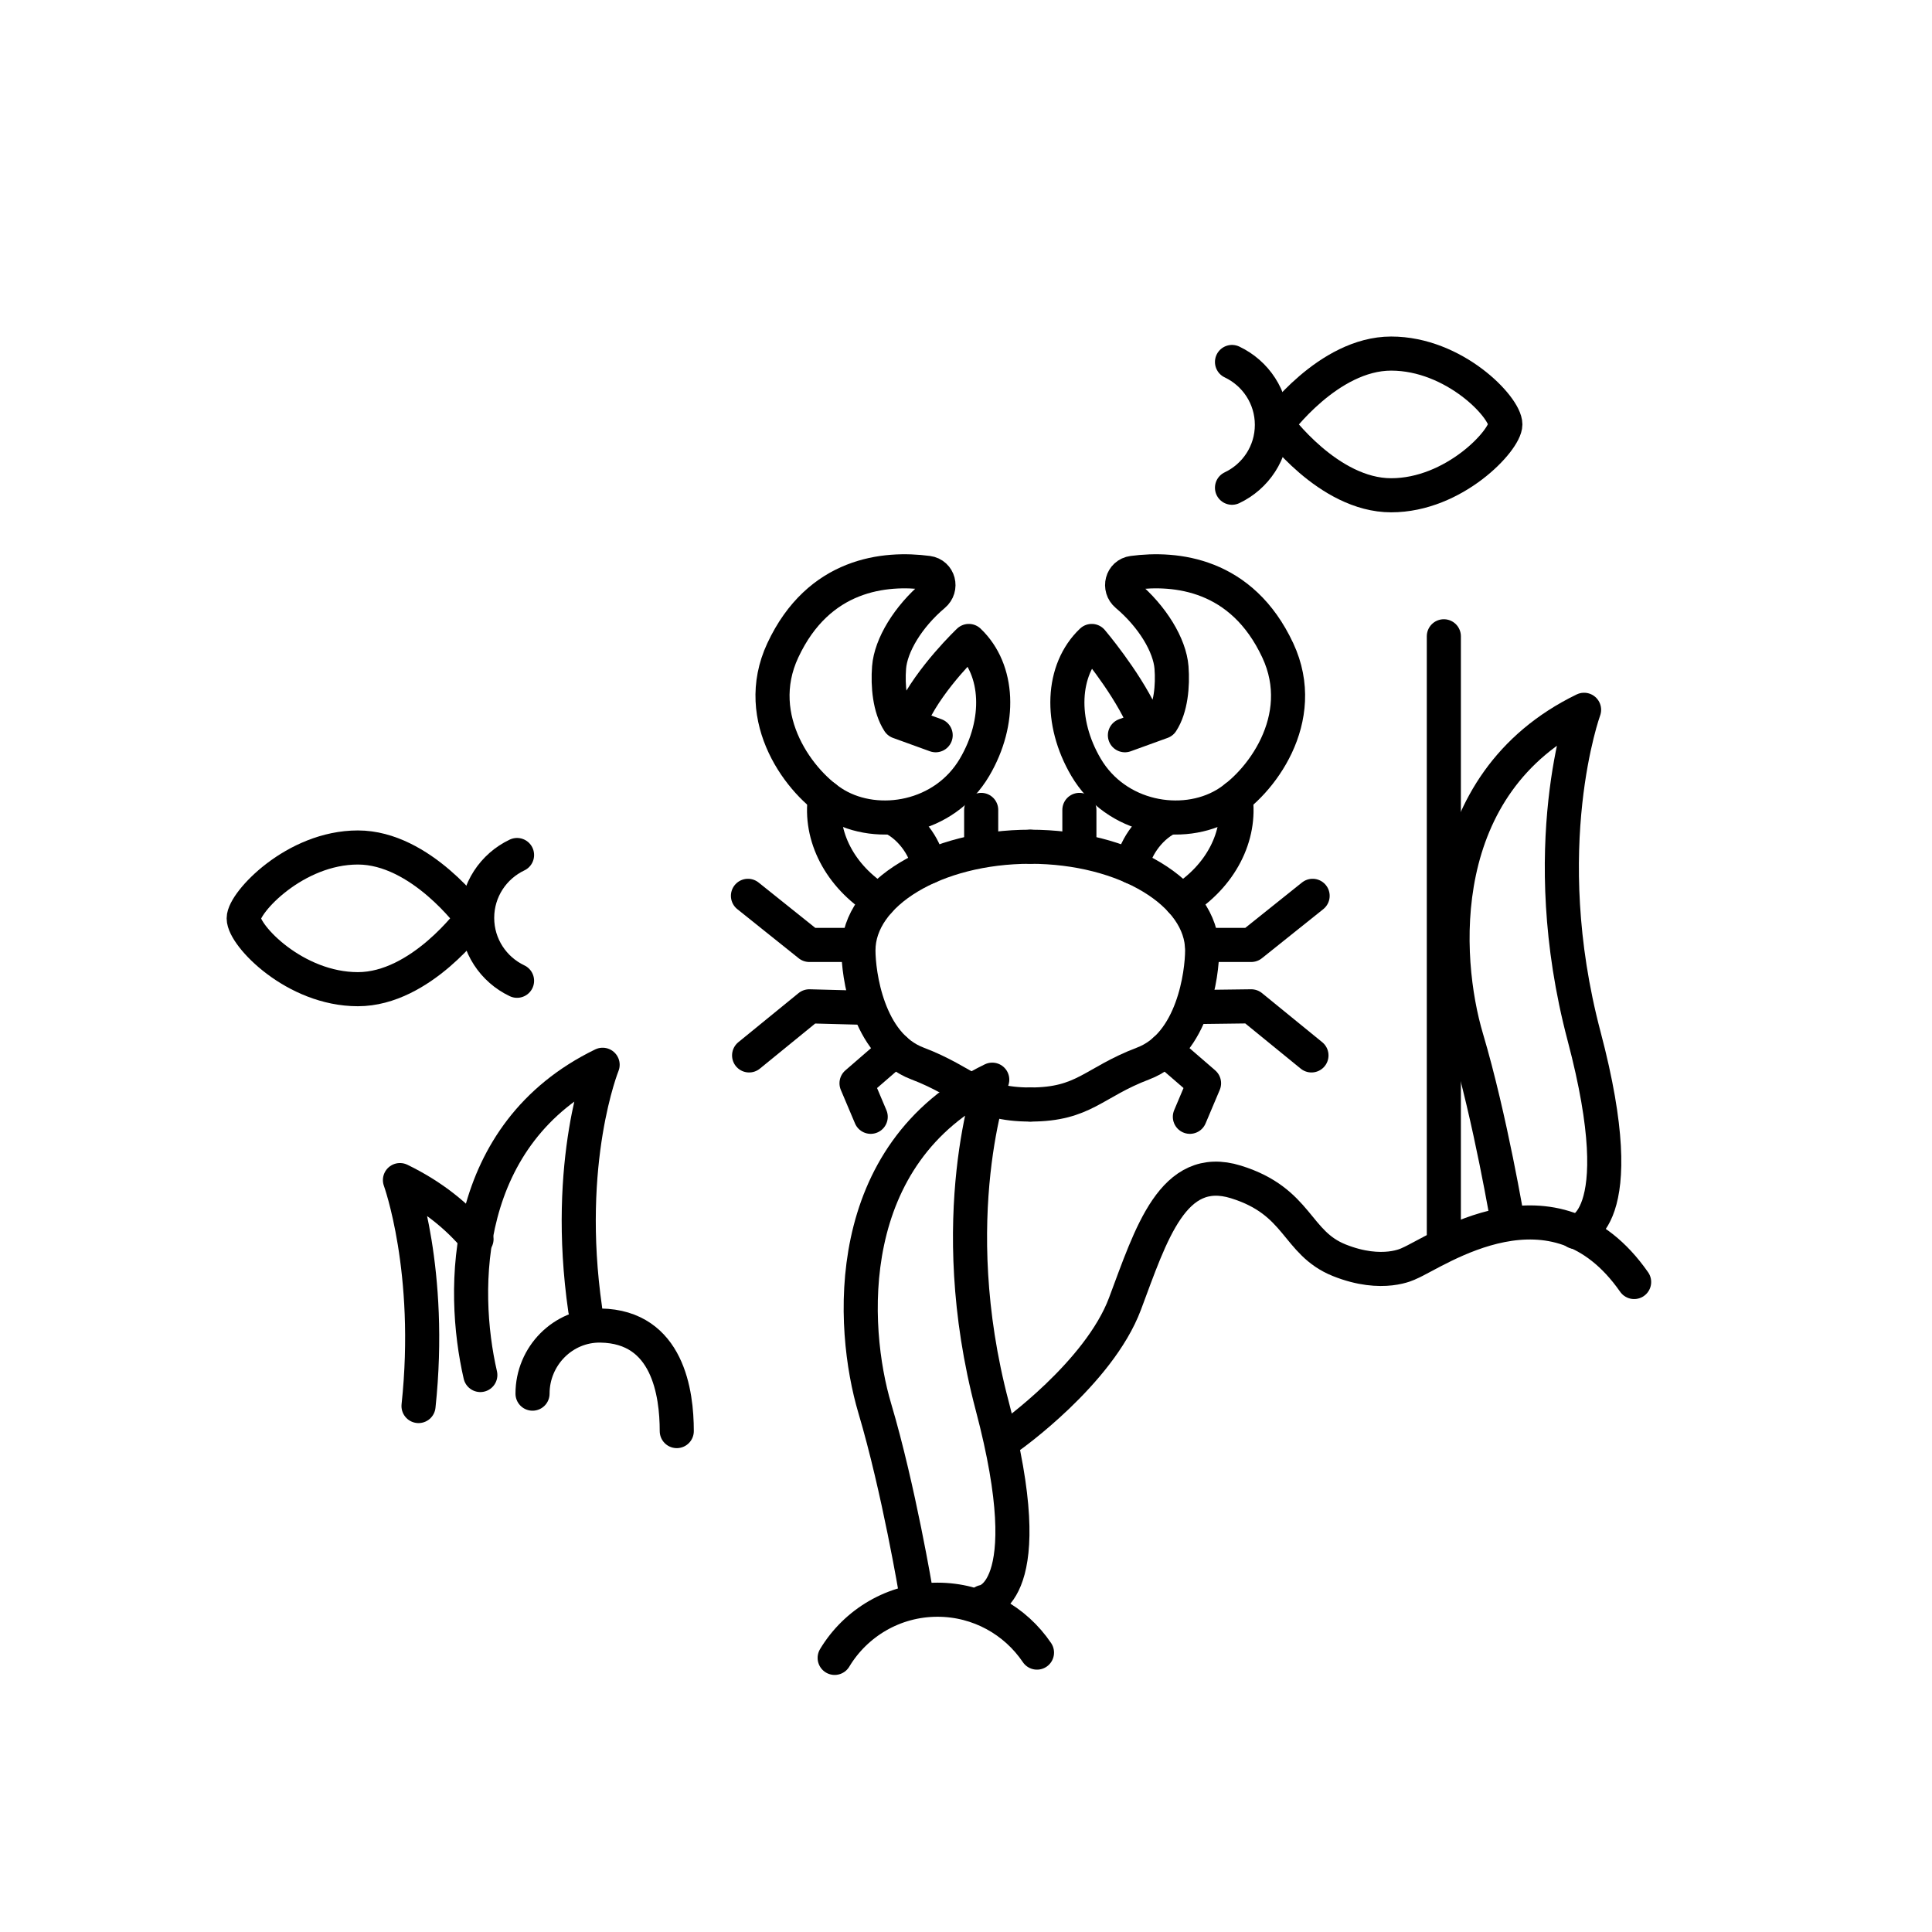 <?xml version="1.0" encoding="UTF-8"?> <svg xmlns="http://www.w3.org/2000/svg" id="Layer_1" viewBox="0 0 170 170"><defs><style>.cls-1{stroke-linecap:round;stroke-linejoin:round;}.cls-1,.cls-2{fill:none;stroke:#000;stroke-width:3px;}.cls-2{stroke-miterlimit:10;}</style></defs><line class="cls-1" x1="127.046" y1="55.988" x2="127.046" y2="109.276"></line><path class="cls-1" d="M45.496,75.234c-2.073.982-3.51,3.087-3.51,5.533s1.437,4.551,3.51,5.533"></path><path class="cls-2" d="M41.539,80.806s-4.499,6.234-10.048,6.234-10.048-4.709-10.048-6.234c0-1.394,4.499-6.234,10.048-6.234s10.048,6.234,10.048,6.234Z"></path><path class="cls-1" d="M108.406,42.917c2.073-.982,3.51-3.087,3.51-5.533s-1.437-4.551-3.51-5.533"></path><path class="cls-2" d="M112.363,37.346s4.499-6.234,10.048-6.234,10.048,4.709,10.048,6.234c0,1.394-4.499,6.234-10.048,6.234s-10.048-6.234-10.048-6.234Z"></path><path class="cls-1" d="M46.858,122.63c0-3.309,2.683-6.045,5.992-5.992,5.934.096,6.7,5.977,6.7,9.286"></path><path class="cls-1" d="M73.443,145.881c1.846-3.068,5.209-5.12,9.05-5.12,3.644,0,6.856,1.846,8.753,4.654"></path><path class="cls-1" d="M80.609,140.187s-1.532-9.19-3.638-16.274-3.063-22.4,10.339-28.91c0,0-4.403,12.062,0,28.718s-.766,17.231-.766,17.231"></path><path class="cls-1" d="M132.685,107.64s-1.532-9.19-3.638-16.274c-2.106-7.084-3.063-22.4,10.339-28.91,0,0-4.403,12.062,0,28.718s-.766,17.231-.766,17.231"></path><path class="cls-1" d="M42.265,120.99c-1.747-7.584-1.698-21.247,10.761-27.299,0,0-3.423,8.442-1.532,21.539"></path><path class="cls-1" d="M41.93,109.033c-1.679-2.022-3.883-3.808-6.738-5.195,0,0,2.907,7.962,1.635,19.882"></path><path class="cls-1" d="M88.842,126.402s7.85-5.552,10.147-11.679c2.297-6.127,4.212-12.445,9.764-10.722s5.265,5.361,9.094,6.892,6.127.287,6.127.287c2.38-.985,12.732-8.52,19.816,1.627"></path><path class="cls-1" d="M81.691,76.283c-.114-1.398-1.363-3.431-3.152-4.311"></path><path class="cls-1" d="M90.657,74.506c-8.352,0-15.122,4.082-15.122,9.117,0,2.017.778,8.279,5.188,9.954,4.41,1.675,5.178,3.612,9.934,3.612"></path><polyline class="cls-1" points="75.535 83.147 71.214 83.147 65.814 78.826"></polyline><polyline class="cls-1" points="75.934 88.673 71.214 88.548 65.915 92.868"></polyline><polyline class="cls-1" points="78.775 92.368 75.367 95.318 76.615 98.269"></polyline><line class="cls-1" x1="86.336" y1="71.265" x2="86.336" y2="74.506"></line><path class="cls-1" d="M72.593,70.158c-.501,3.403,1.294,6.947,4.778,9.107"></path><path class="cls-1" d="M82.331,64.695l-3.245-1.176c-.798-1.226-.979-3.171-.855-4.783.15-1.953,1.673-4.48,3.933-6.382.741-.624.436-1.818-.525-1.946-3.766-.5-9.6.057-12.758,6.817-2.829,6.057,1.589,11.78,4.649,13.58,3.745,2.203,9.566,1.223,12.225-3.296,2.348-3.991,2.167-8.566-.507-11.11,0,0-3.364,3.191-4.91,6.428"></path><path class="cls-1" d="M99.623,76.283c.114-1.398,1.363-3.431,3.152-4.311"></path><path class="cls-1" d="M90.657,74.506c8.352,0,15.122,4.082,15.122,9.117,0,2.017-.778,8.279-5.188,9.954-4.41,1.675-5.178,3.612-9.934,3.612"></path><polyline class="cls-1" points="105.779 83.147 110.099 83.147 115.5 78.826"></polyline><polyline class="cls-1" points="105.227 88.61 110.099 88.548 115.398 92.868"></polyline><polyline class="cls-1" points="102.538 92.368 105.946 95.318 104.699 98.269"></polyline><line class="cls-1" x1="94.977" y1="71.265" x2="94.977" y2="74.506"></line><path class="cls-1" d="M108.72,70.158c.501,3.403-1.294,6.947-4.778,9.107"></path><path class="cls-1" d="M98.983,64.695l3.245-1.176c.798-1.226.979-3.171.855-4.783-.15-1.953-1.673-4.48-3.933-6.382-.741-.624-.436-1.818.525-1.946,3.766-.5,9.6.057,12.758,6.817,2.829,6.057-1.589,11.78-4.649,13.58-3.745,2.203-9.566,1.223-12.225-3.296-2.348-3.991-2.167-8.566.507-11.11,0,0,2.828,3.319,4.374,6.556"></path></svg> 